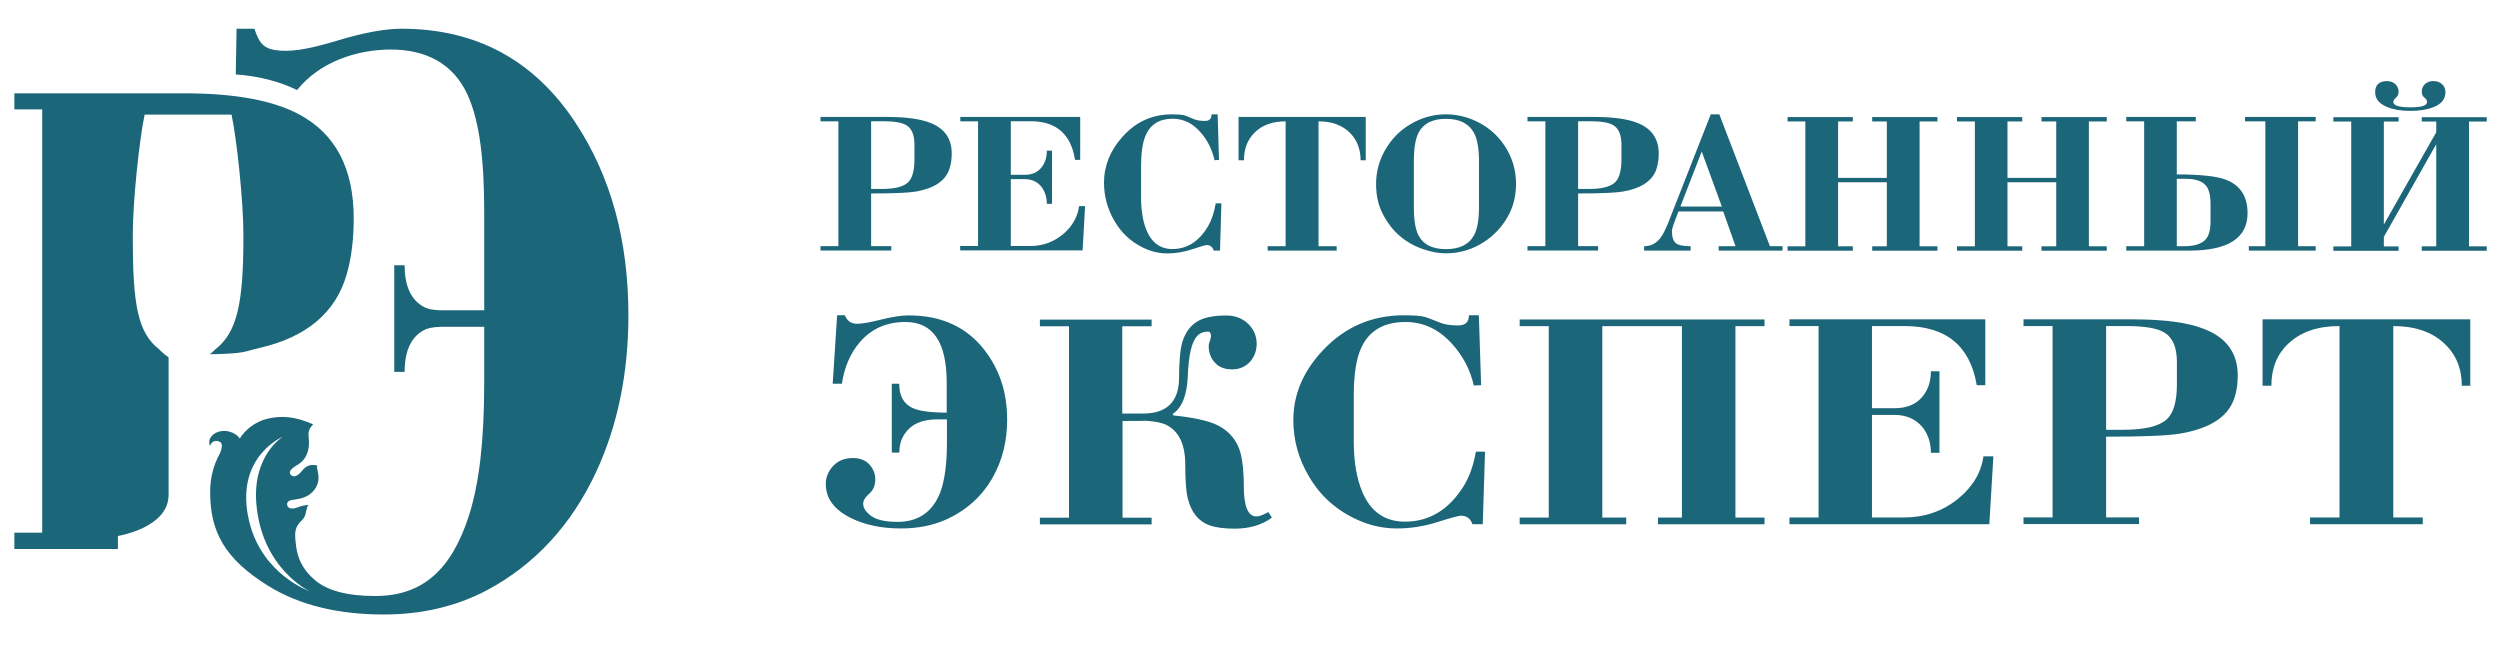 <?xml version="1.0" encoding="UTF-8"?> <svg xmlns="http://www.w3.org/2000/svg" width="174" height="45" viewBox="0 0 174 45" fill="none"><path d="M20.859 7.984C19.037 6.991 16.36 6.494 12.828 6.494H1V7.613H2.936V37.072H1V38.212H8.206V37.303C8.206 37.303 11.734 36.747 11.734 34.442V24.87C11.498 24.709 11.279 24.523 11.077 24.314C9.579 23.142 9.242 21.194 9.242 16.507C9.242 16.479 9.242 16.444 9.242 16.416C9.229 14.115 9.701 9.677 10.067 7.977H16.116C16.482 9.677 16.953 14.119 16.941 16.416C16.941 16.448 16.941 16.479 16.941 16.507C16.941 21.194 16.482 23.142 14.987 24.314C14.87 24.439 14.739 24.551 14.609 24.656C17.193 24.607 16.953 24.464 18.039 24.223C21.322 23.471 23.351 21.771 24.122 19.123C24.454 17.98 24.618 16.672 24.618 15.199C24.618 11.74 23.364 9.334 20.851 7.981L20.859 7.984Z" fill="#1C667A"></path><path d="M40.075 8.572C37.196 4.189 33.151 2 27.944 2C26.799 2 25.33 2.269 23.537 2.808C21.739 3.347 20.577 3.591 19.525 3.525C18.389 3.451 18.064 3.077 17.707 2H16.465L16.41 5.183C17.9 5.284 19.361 5.627 20.678 6.267C22.236 4.312 24.829 3.448 27.207 3.448C29.585 3.448 31.53 4.382 32.54 6.592C33.416 8.516 33.702 11.272 33.702 14.864V21.596H30.629C30.09 21.572 29.749 21.509 29.463 21.341C28.596 20.855 28.163 19.896 28.163 18.462H27.439V25.88H28.163C28.163 24.446 28.596 23.488 29.463 23.002C29.745 22.838 30.09 22.771 30.629 22.747H33.702V26.587C33.702 30.721 33.353 33.606 32.654 35.841C31.45 39.601 29.467 41.482 26.113 41.482C24.181 41.482 22.779 41.112 21.912 40.37C21.045 39.629 20.716 38.842 20.611 38.03C20.485 37.051 20.485 36.698 21.049 36.17C21.352 35.886 21.264 35.39 21.474 35.142C21.129 35.156 20.746 35.295 20.594 35.351C20.43 35.414 20.034 35.442 19.988 35.159C19.933 34.823 20.3 34.802 20.514 34.771C21.015 34.704 21.31 34.578 21.508 34.442C22.105 34.019 22.261 33.445 22.122 32.833C22.076 32.634 22.025 32.477 22.097 32.403C21.731 32.316 21.36 32.337 21.036 32.746C20.8 33.047 20.481 33.319 20.228 33.029C20.06 32.837 20.262 32.613 20.725 32.34C21.348 31.976 21.55 31.291 21.499 30.651C21.457 30.112 21.415 29.948 21.794 29.532C20.51 28.972 19.601 28.916 18.628 29.14C17.724 29.346 17.033 29.962 16.688 30.521C16.541 30.298 16.288 30.126 15.947 30.035C15.135 29.819 14.322 30.416 14.63 31.05C14.647 30.777 14.988 30.563 15.32 30.766C15.522 30.889 15.438 31.231 15.312 31.543C14.857 32.358 14.626 33.26 14.626 34.246C14.626 36.995 15.627 38.887 18.65 40.765C20.889 42.157 23.621 42.769 26.698 42.769C29.341 42.769 31.728 42.213 33.858 41.098C37.212 39.314 39.755 36.565 41.489 32.854C42.988 29.623 43.737 25.985 43.737 21.935C43.737 16.738 42.516 12.282 40.071 8.568L40.075 8.572ZM17.361 36.355C16.229 31.829 19.689 30.392 19.689 30.392C19.689 30.392 17.568 31.669 17.841 35.047C18.212 39.597 21.558 41.154 21.558 41.154C21.558 41.154 18.275 40.013 17.361 36.359V36.355Z" fill="#1C667A"></path><path d="M58.351 17.136V8.446H57.106V8.14H61.761C63.102 8.14 64.119 8.286 64.812 8.577C65.767 8.971 66.241 9.677 66.241 10.69C66.241 11.12 66.179 11.506 66.048 11.841C65.758 12.613 64.987 13.115 63.742 13.334C63.216 13.421 62.182 13.465 60.63 13.465V17.129H62.033V17.435H57.106V17.129H58.351V17.136ZM60.63 8.446V13.152H61.366C62.269 13.152 62.883 12.999 63.207 12.686C63.497 12.402 63.646 11.87 63.646 11.09V10.071C63.646 9.415 63.47 8.978 63.129 8.745C62.83 8.541 62.287 8.439 61.498 8.439H60.63V8.446Z" fill="#1C667A"></path><path d="M68.073 17.136V8.446H66.837V8.14H75.182V11.127H74.823C74.542 9.335 73.508 8.439 71.737 8.439H70.352V12.168H71.308C71.834 12.168 72.228 11.994 72.5 11.637C72.745 11.331 72.859 10.945 72.859 10.486H73.219V14.186H72.859C72.859 13.735 72.737 13.348 72.5 13.021C72.211 12.649 71.807 12.467 71.308 12.467H70.352V17.122H71.72C72.588 17.122 73.35 16.837 74.016 16.277C74.648 15.73 75.007 15.089 75.103 14.346H75.524L75.349 17.427H66.828V17.122H68.064L68.073 17.136Z" fill="#1C667A"></path><path d="M84.615 14.15H85.01L84.913 17.442H84.475C84.396 17.187 84.23 17.056 83.993 17.056C83.896 17.056 83.563 17.151 82.985 17.347C82.406 17.537 81.836 17.639 81.258 17.639C80.679 17.639 80.127 17.508 79.592 17.253C78.698 16.83 78.014 16.182 77.514 15.293C77.067 14.492 76.839 13.633 76.839 12.715C76.839 11.542 77.269 10.471 78.128 9.517C79.057 8.475 80.206 7.958 81.556 7.958C81.95 7.958 82.24 7.98 82.424 8.024C82.52 8.053 82.739 8.14 83.081 8.286C83.274 8.373 83.528 8.417 83.853 8.417C84.177 8.417 84.326 8.264 84.326 7.958H84.747L84.843 11.134L84.528 11.149C84.37 10.428 84.063 9.794 83.598 9.255C83.046 8.592 82.38 8.264 81.617 8.264C80.697 8.264 80.065 8.658 79.732 9.437C79.522 9.925 79.417 10.646 79.417 11.6V13.698C79.417 14.616 79.539 15.373 79.776 15.971C80.135 16.874 80.74 17.333 81.6 17.333C82.634 17.333 83.467 16.794 84.098 15.716C84.335 15.3 84.51 14.776 84.615 14.15Z" fill="#1C667A"></path><path d="M93.022 17.442H88.227V17.136H89.48V8.446C88.56 8.446 87.832 8.709 87.315 9.233C86.824 9.721 86.579 10.362 86.579 11.156H86.202V8.14H95.056V11.156H94.697C94.697 10.369 94.442 9.728 93.943 9.233C93.408 8.709 92.689 8.446 91.769 8.446V17.136H93.031V17.442H93.022Z" fill="#1C667A"></path><path d="M95.775 12.817C95.775 11.877 96.029 11.01 96.547 10.209C97.09 9.357 97.844 8.73 98.791 8.33C99.378 8.082 99.992 7.958 100.632 7.958C101.272 7.958 101.903 8.082 102.499 8.33C103.455 8.723 104.2 9.342 104.743 10.18C105.261 10.974 105.515 11.841 105.515 12.787C105.515 13.545 105.366 14.223 105.076 14.82C104.682 15.628 104.103 16.291 103.349 16.801C102.517 17.355 101.614 17.631 100.632 17.631C100.141 17.631 99.606 17.537 99.045 17.34C97.809 16.918 96.88 16.116 96.266 14.936C95.942 14.339 95.775 13.633 95.775 12.809V12.817ZM98.405 14.419C98.405 15.315 98.51 15.978 98.738 16.4C99.071 17.027 99.703 17.34 100.641 17.34C101.579 17.34 102.219 17.027 102.578 16.4C102.823 15.971 102.937 15.308 102.937 14.419V11.207C102.937 10.318 102.815 9.655 102.578 9.226C102.219 8.592 101.579 8.271 100.641 8.271C99.703 8.271 99.071 8.592 98.738 9.226C98.519 9.641 98.405 10.296 98.405 11.207V14.419Z" fill="#1C667A"></path><path d="M107.557 17.136V8.446H106.312V8.14H110.967C112.308 8.14 113.325 8.286 114.018 8.577C114.973 8.971 115.447 9.677 115.447 10.69C115.447 11.12 115.385 11.506 115.263 11.841C114.965 12.613 114.202 13.115 112.948 13.334C112.431 13.421 111.388 13.465 109.836 13.465V17.129H111.23V17.435H106.312V17.129H107.557V17.136ZM109.836 8.446V13.152H110.573C111.476 13.152 112.089 12.999 112.414 12.686C112.703 12.402 112.852 11.87 112.852 11.09V10.071C112.852 9.415 112.677 8.978 112.335 8.745C112.045 8.541 111.493 8.439 110.695 8.439H109.828L109.836 8.446Z" fill="#1C667A"></path><path d="M119.935 14.718H116.823C116.517 15.483 116.367 15.927 116.367 16.051C116.367 16.488 116.455 16.772 116.63 16.918C116.806 17.063 117.156 17.136 117.665 17.136V17.442H114.43V17.136C114.877 17.136 115.254 16.954 115.543 16.59C115.719 16.371 115.903 16.014 116.096 15.534L119.068 7.958H119.664L123.188 17.136H124.064V17.442H119.62V17.136H120.795L119.935 14.718ZM118.436 10.559L116.955 14.375H119.839L118.445 10.559H118.436Z" fill="#1C667A"></path><path d="M127.931 12.686V17.143H128.956V17.449H124.415V17.143H125.651V8.454H124.415V8.148H128.956V8.454H127.931V12.38H131.323V8.454H130.306V8.148H134.847V8.454H133.603V17.143H134.847V17.449H130.306V17.143H131.323V12.686H127.931Z" fill="#1C667A"></path><path d="M139.721 12.686V17.143H140.747V17.449H136.206V17.143H137.451V8.454H136.206V8.148H140.747V8.454H139.721V12.38H143.114V8.454H142.088V8.148H146.629V8.454H145.385V17.143H146.629V17.449H142.088V17.143H143.114V12.686H139.721Z" fill="#1C667A"></path><path d="M151.504 8.454V12.139C153.126 12.139 154.256 12.263 154.888 12.496C155.913 12.875 156.431 13.654 156.431 14.834C156.431 16.568 155.08 17.442 152.372 17.442H147.988V17.136H149.233V8.446H147.988V8.14H152.827V8.446H151.504V8.454ZM151.504 12.445V17.136H152.03C152.722 17.136 153.204 16.983 153.494 16.684C153.739 16.43 153.853 16 153.853 15.402V14.186C153.853 13.596 153.748 13.166 153.52 12.904C153.257 12.598 152.792 12.445 152.126 12.445H151.513H151.504ZM157.667 17.136V8.446H156.255V8.14H161.173V8.446H159.946V17.136H161.173V17.442H156.518V17.136H157.667Z" fill="#1C667A"></path><path d="M171.842 8.454V17.143H173.078V17.449H168.555V17.143H169.563V10.034L165.916 16.488V17.151H166.942V17.457H162.401V17.151H163.645V8.461H162.401V8.155H166.942V8.461H165.916V15.628L169.563 9.204V8.461H168.555V8.155H173.078V8.461H171.842V8.454ZM166.153 5.649C166.398 5.649 166.582 5.722 166.731 5.868C166.872 6.013 166.942 6.188 166.942 6.385C166.942 6.56 166.88 6.698 166.758 6.8C166.635 6.902 166.574 7.004 166.574 7.099C166.574 7.346 166.977 7.47 167.766 7.47C168.555 7.47 168.923 7.346 168.923 7.099C168.923 6.997 168.862 6.888 168.739 6.793C168.616 6.698 168.555 6.56 168.555 6.385C168.555 6.174 168.625 5.999 168.774 5.853C168.923 5.715 169.116 5.642 169.352 5.642C169.615 5.642 169.826 5.715 169.975 5.868C170.133 6.013 170.203 6.203 170.203 6.421C170.203 6.895 169.922 7.244 169.361 7.463C168.932 7.63 168.397 7.718 167.766 7.718C167.135 7.718 166.617 7.638 166.188 7.463C165.6 7.237 165.311 6.888 165.311 6.421C165.311 5.904 165.592 5.642 166.161 5.642L166.153 5.649Z" fill="#1C667A"></path><path d="M62.068 31.493V26.707H62.585C62.585 27.545 62.892 28.106 63.505 28.39C63.952 28.608 64.75 28.718 65.89 28.718V26.627C65.89 23.815 64.934 22.41 63.014 22.41C61.699 22.41 60.639 22.883 59.832 23.83C59.183 24.587 58.771 25.549 58.596 26.707H57.956L58.263 21.944H58.806C58.955 22.337 59.245 22.534 59.648 22.534C59.99 22.534 60.551 22.439 61.331 22.242C62.111 22.045 62.751 21.951 63.242 21.951C65.504 21.951 67.257 22.745 68.502 24.34C69.563 25.695 70.098 27.312 70.098 29.206C70.098 30.677 69.773 32.003 69.124 33.175C68.371 34.53 67.266 35.528 65.811 36.176C64.882 36.584 63.847 36.781 62.707 36.781C61.375 36.781 60.209 36.541 59.218 36.053C58.052 35.47 57.474 34.683 57.474 33.685C57.474 33.212 57.649 32.797 57.991 32.425C58.333 32.061 58.789 31.879 59.376 31.879C59.849 31.879 60.235 32.032 60.507 32.323C60.779 32.622 60.919 32.971 60.919 33.379C60.919 33.787 60.779 34.122 60.498 34.363C60.218 34.603 60.078 34.829 60.078 35.062C60.078 35.361 60.27 35.645 60.639 35.914C61.016 36.184 61.62 36.322 62.462 36.322C63.917 36.322 64.908 35.637 65.443 34.268C65.749 33.452 65.907 32.294 65.907 30.794V29.191H65.215C64.373 29.191 63.724 29.402 63.277 29.832C62.821 30.262 62.593 30.815 62.593 31.5H62.076L62.068 31.493Z" fill="#1C667A"></path><path d="M78.11 22.701V28.783H79.548C81.223 28.783 82.064 27.945 82.064 26.27C82.064 25.134 82.143 24.311 82.292 23.801C82.599 22.817 83.23 22.235 84.194 22.06C84.519 21.994 84.904 21.958 85.352 21.958C85.983 21.958 86.509 22.169 86.921 22.584C87.28 22.963 87.464 23.407 87.464 23.925C87.464 24.384 87.324 24.784 87.052 25.119C86.728 25.513 86.29 25.709 85.746 25.709C85.203 25.709 84.799 25.534 84.51 25.185C84.256 24.886 84.124 24.515 84.124 24.07C84.124 23.99 84.151 23.881 84.203 23.735C84.256 23.597 84.282 23.48 84.282 23.4C84.282 23.182 84.212 23.08 84.08 23.08C83.756 23.08 83.493 23.189 83.309 23.4C82.932 23.823 82.722 24.755 82.669 26.197C82.616 27.508 82.266 28.383 81.617 28.812L81.67 28.914C83.037 29.053 84.054 29.271 84.72 29.584C85.597 30.021 86.141 30.699 86.368 31.631C86.5 32.214 86.57 32.95 86.57 33.838C86.57 35.244 86.859 35.943 87.447 35.943C87.648 35.943 87.929 35.841 88.271 35.637L88.525 36.023C87.841 36.533 86.973 36.795 85.93 36.795C85.194 36.795 84.606 36.715 84.159 36.555C83.405 36.271 82.906 35.652 82.669 34.69C82.546 34.188 82.494 33.408 82.494 32.338C82.494 30.866 82.011 29.927 81.056 29.519C80.714 29.388 80.232 29.308 79.618 29.278C79.837 29.293 79.347 29.3 78.128 29.3V36.031H80.153V36.497H72.377V36.031H74.402V22.708H72.377V22.242H80.153V22.708H78.128L78.11 22.701Z" fill="#1C667A"></path><path d="M102.718 31.434H103.358L103.2 36.482H102.481C102.341 36.089 102.078 35.892 101.684 35.892C101.535 35.892 100.982 36.038 100.044 36.337C99.106 36.635 98.16 36.781 97.222 36.781C96.284 36.781 95.372 36.584 94.504 36.191C93.049 35.543 91.918 34.545 91.12 33.19C90.384 31.959 90.016 30.64 90.016 29.235C90.016 27.436 90.717 25.804 92.119 24.333C93.645 22.737 95.503 21.944 97.713 21.944C98.361 21.944 98.835 21.98 99.124 22.045C99.282 22.082 99.632 22.22 100.202 22.446C100.509 22.577 100.93 22.65 101.465 22.65C101.999 22.65 102.236 22.417 102.236 21.944H102.929L103.086 26.809L102.578 26.831C102.324 25.724 101.815 24.755 101.061 23.932C100.15 22.919 99.071 22.41 97.826 22.41C96.319 22.41 95.293 23.007 94.741 24.209C94.399 24.952 94.223 26.059 94.223 27.523V30.742C94.223 32.141 94.425 33.306 94.811 34.224C95.389 35.615 96.389 36.307 97.791 36.307C99.483 36.307 100.842 35.477 101.877 33.824C102.271 33.19 102.552 32.389 102.727 31.42L102.718 31.434Z" fill="#1C667A"></path><path d="M111.52 22.701V36.023H113.185V36.489H105.769V36.023H107.794V22.701H105.769V22.235H122.811V22.701H120.786V36.023H122.811V36.489H115.395V36.023H117.06V22.701H111.511H111.52Z" fill="#1C667A"></path><path d="M126.572 36.016V22.694H124.546V22.227H138.178V26.809H137.582C137.118 24.063 135.443 22.694 132.55 22.694H130.289V28.412H131.858C132.708 28.412 133.366 28.142 133.804 27.603C134.198 27.13 134.391 26.54 134.391 25.84H134.987V31.515H134.391C134.391 30.823 134.198 30.233 133.804 29.73C133.322 29.162 132.673 28.878 131.858 28.878H130.289V36.016H132.524C133.944 36.016 135.198 35.586 136.276 34.719C137.302 33.882 137.889 32.898 138.047 31.762H138.739L138.459 36.482H124.546V36.016H126.572Z" fill="#1C667A"></path><path d="M142.86 36.016V22.694H140.835V22.227H148.435C150.627 22.227 152.284 22.446 153.415 22.898C154.975 23.509 155.747 24.587 155.747 26.139C155.747 26.802 155.641 27.385 155.44 27.902C154.958 29.089 153.704 29.854 151.67 30.189C150.811 30.327 149.119 30.393 146.586 30.393V36.009H148.874V36.475H140.835V36.009H142.86V36.016ZM146.586 22.694V29.912H147.787C149.259 29.912 150.259 29.672 150.794 29.198C151.276 28.761 151.512 27.953 151.512 26.758V25.192C151.512 24.187 151.232 23.509 150.662 23.16C150.18 22.847 149.295 22.694 147.997 22.694H146.586Z" fill="#1C667A"></path><path d="M168.607 36.482H160.779V36.016H162.83V22.694C161.322 22.694 160.147 23.094 159.288 23.896C158.482 24.646 158.087 25.629 158.087 26.846H157.474V22.227H171.93V26.846H171.342C171.342 25.636 170.93 24.653 170.115 23.896C169.247 23.094 168.064 22.694 166.573 22.694V36.016H168.625V36.482H168.607Z" fill="#1C667A"></path></svg> 